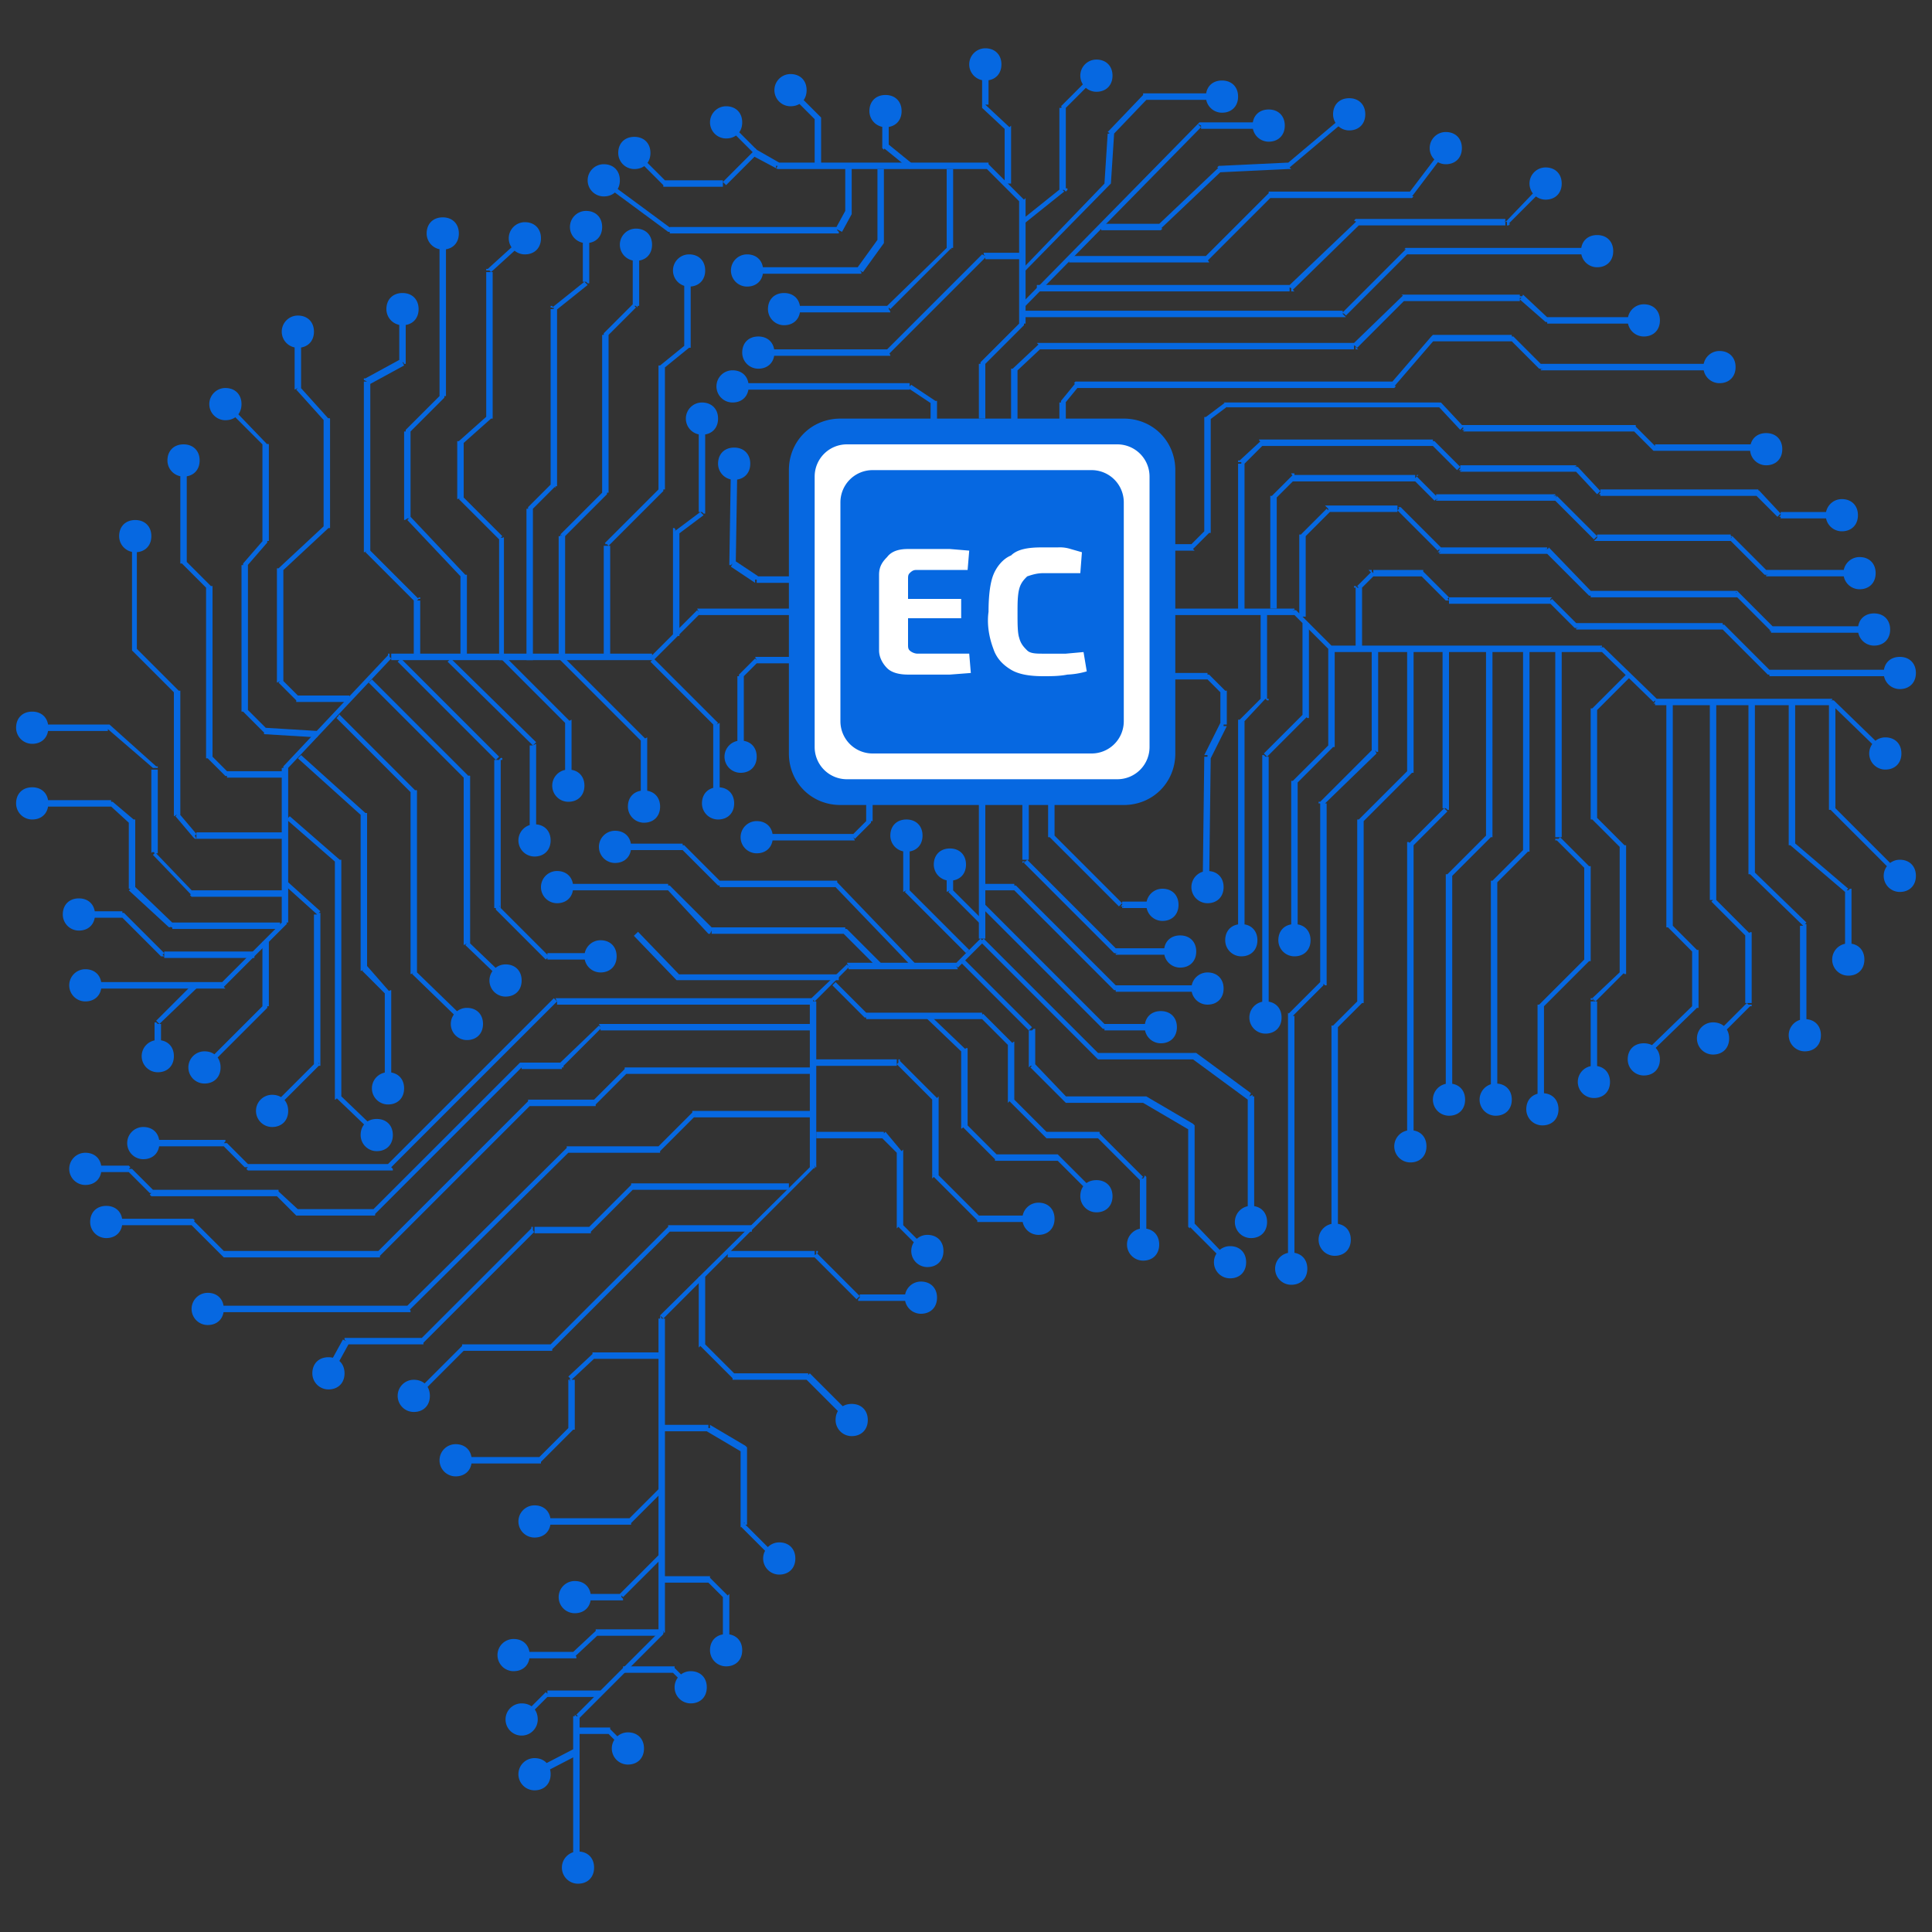 <svg xmlns="http://www.w3.org/2000/svg" viewBox="0 0 120 120" xmlns:v="https://vecta.io/nano"><rect x="0" y="0" width="120" height="120" fill="#333333" stroke="none"/><g fill="#0668e1"><path d="M79.1 30.9l-.1-.1h-.1v.1h.2zm1.3-1.3v-.2h-.1-.1c0 .1.2.2.2.2zm7.6 0l.1-.1H88h0v.1zm1.2 1.3l-.1.1h.1.1c-.1.1-.1-.1-.1-.1zm7.4 0l.1-.1h-.1-.1c.1-.1.1.1.1.1zm2.6 2.5l-.2.2h.1.1v-.2h0zm8.3 0l.1-.1h-.1-.1l.1.1h0zm2.2 2.2l-.1.1h.1.1c-.1.1-.1-.1-.1-.1zm4.8 0a1 1 0 0 0 1 1c.6 0 1-.4 1-1s-.4-1-1-1a1 1 0 0 0-1 1zm-35.4 2.2h.2v-6.9h-.2-.2v6.9h.2zm0-6.9l.1.1 1.3-1.3-.1-.1-.1-.1-1.3 1.3.1.1zm1.2-1.2v.2h7.6v-.2-.2h-7.6v.2zm7.6 0l-.1.1 1.3 1.3.1-.1.1-.1-1.3-1.3-.1.1zm1.3 1.2v.2h7.4v-.2-.2h-7.4v.2zm7.4 0l-.1.1 2.5 2.5.1-.1.1-.1-2.5-2.5c.1 0-.1.1-.1.1zm2.6 2.5v.2h8.3v-.2-.2h-8.3v.2zm8.3 0l-.1.1 2.2 2.2.1-.1.1-.1-2.2-2.2s-.1.2-.1.1zm2.2 2.2v.2h5.8v-.2-.2h-5.8v.2zm-32.6-6.8l-.1-.2h-.1v.1h.2zm1.3-1.3v-.2h-.1-.1c0 .1.2.2.2.2zm10.6 0l.1-.1H89h0c0-.1 0 .1 0 .1zm1.7 1.6l-.1.1h.1.1c-.1.1-.1-.1-.1-.1zm7.2 0l.1-.1h-.1-.1c.1-.1.1.1.1.1zm1.5 1.5l-.1.1h.1.1c-.1 0-.1-.1-.1-.1zm9.7 0l.1-.1h-.1-.1l.1.1h0zm1.5 1.4l-.1.1h.1.1l-.1-.1h0zm2.8 0a1 1 0 0 0 1 1c.6 0 1-.4 1-1s-.4-1-1-1a1 1 0 0 0-1 1zm-36.3 6h.2v-9.2h-.2-.2V38h.2zm0-9.2l.1.1 1.3-1.3-.1-.1-.1-.1-1.3 1.2.1.2zm1.3-1.3v.2H89v-.2-.2H78.4v.2zm10.6 0l-.1.1 1.6 1.6.1-.1.1-.1-1.6-1.6-.1.1zm1.7 1.6v.2h7.2v-.2-.2h-7.2v.2zm7.2 0l-.1.1 1.4 1.5.1-.1.1-.1L98 29l-.1.1zm1.5 1.5v.2h9.8v-.2-.2h-9.8c0 0 0 .2 0 .2zm9.7 0l-.1.1 1.4 1.4.1-.1.1-.1-1.4-1.5c.1 0-.1.2-.1.2zm1.5 1.4v.2h3.8V32v-.2h-3.8v.2h0zM75 26l-.1-.1h-.1v.1h.2zm1.2-.9V25h-.1-.1l.2.1zm13.2 0l.1-.1h-.1-.1l.1.1h0zm1.5 1.5l-.1.1h.1.1c-.1.1-.1-.1-.1-.1zm10.6 0l.1-.1h-.1-.1l.1.1h0zm1.3 1.3l-.1.1h.1.1c-.1 0-.1-.2-.1-.1zm5.9 0a1 1 0 0 0 1 1c.6 0 1-.4 1-1s-.4-1-1-1-1 .4-1 1zM75 33l.1.1h.1V33H75zm-1 1v.2h.1.1L74 34zm1-8l.1.1 1.2-.9-.1-.1-.1-.1-1.2.9.1.1zm1.2-.9v.2h13.2v-.2-.1H76.2v.1zm13.2 0l-.1.1 1.4 1.5.1-.1.1-.1-1.4-1.5-.1.1zm1.5 1.5v.2h10.7v-.2-.2H90.8l.1.2h0zm10.6 0l-.1.1 1.3 1.3.1-.1.1-.1-1.3-1.3-.1.1zm1.3 1.3v.1h6.9v-.2-.2h-6.9v.3zM75 33h.2v-7H75h-.2v7h.2zm-3 1v.2h2V34v-.2h-2v.2zm2 0l.1.1 1-1-.1-.1-.1-.1-1 1 .1.1zm6.9-.7l-.1-.1h-.1v.1h.2zm1.6-1.7v-.2h-.1-.1l.2.2zm4.4 0l.1-.1h-.1-.1c.1 0 .1.1.1.1zm2.5 2.6l-.1.1h.1.1c-.1.1-.1-.1-.1-.1zm6.7 0l.1-.1h-.1-.1c.1-.1.1.1.1.1zm2.7 2.7l-.1.1h.1.1l-.1-.1h0zm9.1 0l.1-.1h-.1-.1c.1-.1.1.1.1.1zm2.1 2.2l-.1.1h.1.1c-.1 0-.1-.1-.1-.1zm5.4 0a1 1 0 0 0 1 1c.6 0 1-.4 1-1s-.4-1-1-1-1 .4-1 1zm-34.5-.8h.2v-5.1h-.2-.2v5.1h.2zm0-5l.1.1 1.6-1.6-.1-.1-.1-.1-1.6 1.6c0-.1.1.1.1.1zm1.6-1.7v.2h4.3v-.2-.2h-4.3v.2zm4.4 0l-.1.1 2.5 2.5.1-.1.1-.1-2.5-2.5-.1.1zm2.5 2.6v.2h6.7v-.2-.2h-6.7v.2zm6.7 0l-.1.1 2.7 2.7.1-.1.1-.1-2.7-2.8-.1.2zm2.7 2.7v.2h9.1v-.2-.2h-9.1v.2zm9.1 0l-.1.1 2.2 2.2V39l.1-.1-2.2-2.2v.2zm2.1 2.2v.2h6.3v-.2-.2H110v.2zm-24.6 7.5l.1.1h.1v-.1h-.2zm-3.2 3.3l-.2-.1h-.1v.1h.3zm0 11.2l.1.1h.1v-.1h-.2zm-2 2l-.2-.2v.1.1h.2 0zm-1 15.7a1 1 0 0 0 1 1c.6 0 1-.4 1-1s-.4-1-1-1a1 1 0 0 0-1 1zm6.2-38.5h-.2v6.3h.2.2v-6.3h-.2zm0 6.3l-.1-.1-3.3 3.3.1.1.1.1 3.3-3.2-.1-.2zm-3.2 3.3H82v11.2h.2.2V49.9h-.2zm0 11.2L82 61l-2 2 .1.1.1.1 2-2v-.1zm-2 2H80v15.7h.2.2V63.1h-.2 0zM75 42l.1-.1H75h0v.1zm1 1h.2v-.1h-.1l-.1.1zm-2 12.1a1 1 0 0 0 1 1c.6 0 1-.4 1-1s-.4-1-1-1a1 1 0 0 0-1 1zM76 45l.2.1h0 0-.2zm-1 2l-.2-.1h0 0 .2zm-3-5v.2h3V42v-.2h-3v.2zm3 0l-.1.1 1 1 .1-.1.1-.1-1-1-.1.1zm1 1h-.2v2h.2.2v-2H76zm0 2l-.2-.1-1 2 .2.1.2.1 1-2-.2-.1zm-1 2h-.2l-.1 8.1h.2.2l.1-8.1H75zm3.6-3.6l.1.1h.1v-.1h-.2zm-1.5 1.4l-.1-.1h-.1v.1h.2zm-1 13.6a1 1 0 0 0 1 1c.6 0 1-.4 1-1s-.4-1-1-1-1 .4-1 1zM78.5 38h-.2v5.4h.2.2V38h-.2zm0 5.4l-.1-.1-1.4 1.4.1.1.1.1 1.4-1.5h-.1zm-1.4 1.4h-.2v13.5h.2.2V44.8h-.2 0z"/><path d="M81.1 44.5l.1.1h.1v-.1h-.2zM78.6 47l-.1-.1h-.1v.1h.2zm-1 16.2a1 1 0 0 0 1 1c.6 0 1-.4 1-1s-.4-1-1-1a1 1 0 0 0-1 1zm3.5-24.5h-.2v5.8h.2.2v-5.8h-.2zm0 5.8l-.1-.2-2.5 2.5.1.1.1.1 2.5-2.5h-.1zM78.6 47h-.2v16.3h.2.2V47h-.2zm4.1-.7l.1.1h.1v-.1h-.2zm-2.3 2.3l-.1-.1h-.1v.1h.2zm-1 9.8a1 1 0 0 0 1 1c.6 0 1-.4 1-1s-.4-1-1-1-1 .4-1 1zm3.3-18.1h-.2v6h.2.2v-6h-.2zm0 6l-.1-.1-2.3 2.3.1.1.1.1 2.3-2.3-.1-.1zm-2.3 2.3h-.2v9.8h.2.2v-9.8h-.2zm9.4 1.6l.1.1h.1v-.1h-.2zm-2.2 2.2l-.1-.1h-.1v.1h.2zm-1 18.8a1 1 0 0 0 1 1c.6 0 1-.4 1-1s-.4-1-1-1a1 1 0 0 0-1 1zm3.2-30.9h-.2v9.9h.2.2v-9.9h-.2zm0 10l-.1-.1-2.2 2.2.1.1.1.1 2.2-2.2-.1-.1zm-2.2 2.1h-.2v18.8h.2.2V52.4h-.2 0zm4.9-.5l.1.1h.1v-.1h-.2zM90 54.4l-.1-.1h-.1v.1h.2zm-1 13.9a1 1 0 0 0 1 1c.6 0 1-.4 1-1s-.4-1-1-1a1 1 0 0 0-1 1zm3.5-28h-.2v11.6h.2.2V40.3h-.2zm0 11.6l-.1-.1-2.5 2.5.1.1.1.1 2.5-2.5-.1-.1h0zM90 54.4h-.2v13.9h.2.2V54.4H90z"/><path d="M87.6 47.9l.1.1h.1v-.1h-.2zM84.5 51l-.1-.1h-.1v.1h.2zm0 11.2l.1.1h.1v-.1h-.2zm-1.6 1.6l-.1-.1h-.1v.1h.2zm-1 13.2a1 1 0 0 0 1 1c.6 0 1-.4 1-1s-.4-1-1-1a1 1 0 0 0-1 1zm5.7-36.7h-.2v7.6h.2.2v-7.6h-.2zm0 7.6l-.1-.1-3.1 3.1.1.1.1.1 3.1-3.1-.1-.1zM84.5 51h-.2v11.2h.2.2V51h-.2zm0 11.2l-.1-.1-1.6 1.6.1.1.1.1 1.6-1.6-.1-.1zm-1.6 1.6h-.2V77h.2.2V63.8h-.2 0zm13.9-11.7h-.2v.1h.1l.1-.1zm1.8 1.8h.2v-.1h-.1l-.1.1zm0 5.7l.1.1h.1v-.1h-.2zm-2.9 2.9l-.1-.1h-.1v.1h.2zm-.9 6.4a1 1 0 0 0 1 1c.6 0 1-.4 1-1s-.4-1-1-1-1 .4-1 1zm2-28.6h-.2V52h.2.2V40.3h-.2 0zm0 11.8l-.1.1 1.8 1.8.1-.1.1-.1-1.8-1.8-.1.1zm1.8 1.8h-.2v5.8h.2.2v-5.8h-.2zm0 5.7l-.1-.1-2.9 2.9.1.1.1.1 2.9-2.9-.1-.1zm-2.9 2.9h-.2v6.3h.2.2v-6.3h-.2zm-.9-9.7l.1.1h.1v-.1h-.2zm-2 2l-.1-.1h-.1v.1h.2zm-.9 13.5a1 1 0 0 0 1 1c.6 0 1-.4 1-1s-.4-1-1-1a1 1 0 0 0-1 1zm2.9-28h-.2v12.5h.2.2V40.3h-.2 0zm0 12.5l-.1-.1-2 2 .1.1.1.1 2-2-.1-.1zm-2 2h-.2v13.5h.2.2V54.8h-.2 0zm10.9 2.7h-.2v.1h.1l.1-.1zm1.6 1.6h.2V59h-.1l-.1.1zm0 3.4l.1.1h.1v-.1h-.2zm-4.2 3.3a1 1 0 0 0 1 1c.6 0 1-.4 1-1s-.4-1-1-1-1 .4-1 1zm2.6-22.2h-.2v13.9h.2.2V43.6h-.2 0zm0 13.9l-.1.1 1.6 1.6.1-.1.1-.1-1.6-1.6-.1.1zm1.6 1.6h-.2v3.4h.2.2v-3.4h-.2 0zm0 3.4l-.1-.1-3.3 3.2.1.1.1.1 3.3-3.2-.1-.1h0zM99 44.1l-.1-.1h-.1v.1h.2zm0 6.7h-.2v.1h.1l.1-.1zm1.8 1.8h.2v-.1h-.1l-.1.1zm0 7.8l.1.1h.1v-.1h-.2zM99 62.2l-.1-.2h-.1v.1h.2zm-1 5a1 1 0 0 0 1 1c.6 0 1-.4 1-1s-.4-1-1-1a1 1 0 0 0-1 1zm3.2-25.3l-.1-.1-2.2 2.2.1.1.1.1 2.2-2.2c0 .1-.1-.1-.1-.1zM99 44.1h-.2v6.7h.2.2v-6.7H99zm0 6.7l-.1.1 1.8 1.8.1-.1.1-.1-1.8-1.8-.1.1zm1.8 1.8h-.2v7.8h.2.2v-7.8h-.2zm0 7.8l-.1-.1-1.8 1.7.1.1.1.1 1.8-1.8h-.1zM99 62.2h-.2v5.1h.2.2v-5.1c0 0-.2 0-.2 0zm12.3-9.8h-.2v.1h.1l.1-.1h0zm3.5 2.9h.2v-.1h-.1l-.1.1h0zm-1 4.3a1 1 0 0 0 1 1c.6 0 1-.4 1-1s-.4-1-1-1a1 1 0 0 0-1 1zm-2.5-16h-.2v8.8h.2.2v-8.8h-.2zm0 8.8l-.1.1 3.4 2.9.1-.1.1-.1-3.4-2.9-.1.1zm3.5 2.9h-.2v4.3h.2.2v-4.3h-.2zm-6-1.1h-.2v.1h.1l.1-.1zm3.2 3.3h.2v-.1h-.1l-.1.1zm-.9 6.8a1 1 0 0 0 1 1c.6 0 1-.4 1-1s-.4-1-1-1a1 1 0 0 0-1 1zm-2.3-20.7h-.2v10.7h.2.2V43.6h-.2zm0 10.6l-.1.1 3.3 3.2.1-.1.1-.1-3.3-3.2-.1.1zm3.2 3.3h-.2v6.9h.2.2v-6.9h-.2z"/><path d="M106.4 55.8h-.2v.1h.1l.1-.1zm2.2 2.2h.2v-.1h-.1l-.1.1zm0 4.4l.1.1h.1v-.1h-.2zm-3.2 2.1a1 1 0 0 0 1 1c.6 0 1-.4 1-1s-.4-1-1-1a1 1 0 0 0-1 1zm1-20.9h-.2v12.3h.2.2V43.6h-.2 0zm0 12.3l-.1.1 2.2 2.2.1-.1.1-.1-2.2-2.2-.1.1zm2.2 2.1h-.2v4.3h.2.2V58h-.2zm0 4.4l-.1-.1-2.2 2.2.1.1.1.1 2.2-2.2c0 0-.1-.1-.1-.1zm5.2-12.2h-.2v.1h.1l.1-.1zm3.2 4.2a1 1 0 0 0 1 1c.6 0 1-.4 1-1s-.4-1-1-1a1 1 0 0 0-1 1zm-3.2-10.8h-.2v6.7h.2.2v-6.7h-.2zm0 6.6l-.1.1 4.2 4.2.1-.1.1-.1-4.2-4.2c.1 0-.1.1-.1.1zM68.6 63.8l-.1.1h.1.1l-.1-.1h0zm2.5 0a1 1 0 0 0 1 1c.6 0 1-.4 1-1s-.4-1-1-1-1 .4-1 1zM61 56.2l-.1.1 7.6 7.6.1-.1.1-.1-7.6-7.6c0 0-.1.1-.1.1zm7.6 7.6v.2H72v-.2-.2h-3.4v.2zm-.4 1.8l-.1.1.1.1h.1c-.1 0-.1-.2-.1-.2zm6 0l.1-.2h-.1-.1v.2h.1zm3.4 2.5h.2V68h0l-.2.1h0zm-.9 7.8a1 1 0 0 0 1 1c.6 0 1-.4 1-1s-.4-1-1-1a1 1 0 0 0-1 1zM61 58.4l-.1.1 7.2 7.2.1-.1.1-.1-7.2-7.2-.1.1h0zm7.2 7.2v.2h6v-.2-.2h-6v.2zm6 0l-.1.2 3.4 2.5.1-.2.1-.2-3.4-2.5-.1.2zm3.5 2.5h-.2v7.8h.2.2v-7.8h-.2zM64.1 64h.2v-.1h-.1l-.1.1zm0 2.1h-.2v.1.1c0 0 .2-.2.2-.2zm2.1 2.2l-.1.1.1.1h.1l-.1-.2h0zm4.9 0l.1-.2h0-.1v.2zM74 70h.2v-.1l-.1-.1-.1.2h0zm0 6.1h-.2v.1l.1.1c0-.1.1-.2.1-.2zm1.4 2.3a1 1 0 0 0 1 1c.6 0 1-.4 1-1s-.4-1-1-1a1 1 0 0 0-1 1zM59.7 59.6l-.1.1 4.3 4.3.1-.1.1-.1-4.3-4.3c.1 0-.1.1-.1.1zm4.4 4.4h-.2v2.2h.2.2V64h-.2zm0 2.2l-.1.1 2.2 2.2.1-.1.1-.1-2.2-2.3-.1.2zm2.1 2.1v.2h4.9v-.2-.2h-4.9v.2zm4.9 0l-.1.2 2.9 1.7.1-.2.1-.2-2.9-1.7-.1.2zM74 70h-.2v6.1h.2.2V70H74zm0 6.1l-.1.1 2.3 2.3.1-.1.1-.1-2.2-2.3-.2.1zM56.3 55.3h-.2v.1h0l.2-.1zm-1-3.4a1 1 0 0 0 1 1c.6 0 1-.4 1-1s-.4-1-1-1-1 .4-1 1zm4.8 7.2l.1-.1-3.8-3.8-.1.1-.1.1 3.8 3.8.1-.1zm-3.8-3.8h.2v-3.4h-.2-.2v3.4h.2z"/></g><path d="M52.1,60.7h-10L39.5,58" fill="none" stroke="#0668e1" stroke-width=".36"/><g fill="#0668e1"><path d="M52.5 57.8l.1-.1h0-.1v.1zm-8.3 0l-.2.2h0 .1l.1-.2h0zm-2.7-2.7l.1-.1h0-.1v.1zm-7.9 0a1 1 0 0 0 1 1c.6 0 1-.4 1-1s-.4-1-1-1a1 1 0 0 0-1 1zM54.7 60l.1-.1-2.2-2.2-.1.1-.1.2 2.2 2.2c-.1-.1.1-.2.1-.2zm-2.2-2.2v-.2h-8.3v.2.2h8.3v-.2zm-8.3 0l.1-.1-2.7-2.7-.1.1-.1.1L44 58l.2-.2zm-2.7-2.7v-.2h-6.9v.2.2h6.9v-.2zm10.4-.2l.1-.1v-.1h-.1v.2h0zm-7.2 0l-.1.1h0 .1v-.1h0zm-2.3-2.3l.1-.1h0-.1v.1h0zm-5.2 0a1 1 0 0 0 1 1c.6 0 1-.4 1-1s-.4-1-1-1a1 1 0 0 0-1 1zM56.8 60l.1-.1-4.9-5.1-.1.1-.1.1 4.9 5.1.1-.1zm-4.9-5.1v-.2h-7.2v.2.2h7.2v-.2zm-7.2 0l.1-.1-2.3-2.3-.1.1-.1.1 2.3 2.3.1-.1zm-2.3-2.3v-.2h-4.2v.2.2h4.2v-.2h0zM59 55.3h-.2v.1h0l.2-.1zm-1-1.6a1 1 0 0 0 1 1c.6 0 1-.4 1-1s-.4-1-1-1-1 .4-1 1zm3 3.6l.1-.1-2-2-.1.1-.1.1 2 2 .1-.1zm-2-2h.2v-1.6H59h-.2v1.6h.2zm-21.7 8.5v-.2h-.1 0l.1.2zm-2.4 2.3v.2h.1v-.1l-.1-.1zm-2.5 0V66h-.1v.1h.1zm-9.2 9.2v.2h.1v-.1l-.1-.1h0zm-4.7 0l-.1.1v.1h.1v-.2h0zm-1.3-1.2l.1-.1v-.1h-.1v.2h0zm-7.8 0l-.1.1.1.1h.1l-.1-.2h0zM8 72.6l.1-.1-.1-.1h0v.2h0zm-3.7 0a1 1 0 0 0 1 1c.6 0 1-.4 1-1s-.4-1-1-1a1 1 0 0 0-1 1zm46.2-8.8v-.2H37.3v.2.2h13.2v-.2zm-13.2 0l-.1-.1-2.4 2.3.1.1.1.1 2.3-2.3c.1 0 0-.1 0-.1zm-2.4 2.3V66h-2.5v.2.2h2.5v-.3h0zm-2.5 0l-.1-.1-9.2 9.2.1.1.1.1 9.2-9.2c0 .1-.1-.1-.1-.1zm-9.2 9.2v-.2h-4.7v.2.2h4.7v-.2zm-4.7 0l.1-.1-1.3-1.2-.1.1-.1.1 1.3 1.3.1-.2zm-1.3-1.2v-.2H9.4v.2.2h7.8v-.2zm-7.8 0l.2-.1-1.4-1.4H8l-.1.1 1.4 1.4h.1zM8 72.6v-.2H5.3v.2.2H8v-.2zm26.6-10.4V62h-.1 0l.1.2zM24.3 72.5v.2h.1v-.1l-.1-.1h0zm-8.9 0l-.1.1.1.1h.1l-.1-.2h0zM13.9 71l.1-.1v-.1h-.1v.2h0zm-6 0a1 1 0 0 0 1 1c.6 0 1-.4 1-1s-.4-1-1-1a1 1 0 0 0-1 1zm42.6-8.8V62H34.6v.2.2h15.9v-.2h0zm-15.9 0l-.2-.2-10.3 10.3.1.1.1.1 10.3-10.3h0 0zM24.3 72.5v-.2h-8.9v.2.2h8.9v-.2zm-8.9 0l.1-.1-1.4-1.4h-.2l-.1.1 1.4 1.4h.2zM13.9 71v-.2h-5v.2.2H14l-.1-.2h0zm29.2-1.8V69H43v.1l.1.1zm-2.2 2.2v.2h.1v-.1l-.1-.1h0zm-5.6 0v-.2h-.1v.1l.1.1zm-9.9 9.9v.2h.1v-.1l-.1-.1h0zm-13.5 0a1 1 0 0 0 1 1c.6 0 1-.4 1-1s-.4-1-1-1a1 1 0 0 0-1 1zm38.6-12.1V69h-7.4v.2.2h7.4v-.2zm-7.4 0l-.1-.1-2.2 2.2.1.1.1.1 2.2-2.2c0 .1-.1-.1-.1-.1zm-2.2 2.2v-.2h-5.6v.2.2h5.6v-.2h0zm-5.6 0l-.1-.1-10 9.9.1.1.1.1 10-9.9-.1-.1zm-9.9 9.9v-.2H12.9v.2.2h12.5v-.2h0zm13.5-14.8v-.2h-.1v.1l.1.1zm-2 2v.2h.1v-.1l-.1-.1h0zm-4 0v-.2h-.1v.1l.1.1h0zm-9.4 9.4v.2h.1V78l-.1-.1zm-9.6 0l-.1.1.1.1h.1l-.1-.2h0zm-1.9-2l.1-.1-.1-.1h0v.2h0zm-6.4 0a1 1 0 0 0 1 1c.6 0 1-.4 1-1s-.4-1-1-1-1 .4-1 1zm44.9-9.4v-.2H38.9v.2.2h11.6v-.2zm-11.6 0l-.1-.1-2 2 .1.1.1.1 2-2-.1-.1zm-2 2v-.2h-4v.2.2h4v-.2zm-4 0l-.1-.1-9.4 9.4.1.1.1.1 9.4-9.4c.1 0-.1-.1-.1-.1zm-9.4 9.4v-.2h-9.6v.2.2h9.6v-.2zm-9.6 0l.1-.1-2-2v.1l-.2.1 2 2 .1-.1zm-1.9-2v-.2H6.5v.2.2h5.4l.1-.2h0zm29.6.4v-.2h-.1v.1l.1.1zm-7.4 7.4v.2h.1v-.1l-.1-.1h0zm-5.4 0v-.2h-.1v.1l.1.1h0zm-4.1 3a1 1 0 0 0 1 1c.6 0 1-.4 1-1s-.4-1-1-1a1 1 0 0 0-1 1zm22-10.4v-.2h-5.1v.2.2h5.1v-.2zm-5.1 0l-.1-.1-7.4 7.4.1.1.1.1 7.4-7.4-.1-.1zm-7.4 7.4v-.2h-5.4v.2.2h5.4v-.2zm-5.4 0l-.1-.1-3.1 3.1.1.1.1.1 3.1-3.1-.1-.1zm10.5-10v-.2h-.1v.1l.1.1zm-2.7 2.7v.2h.1v-.1l-.1-.1zm-3.5 0v-.2H33v.1l.1.1zm-6.9 6.9v.2h.1v-.1l-.1-.1h0zm-4.7 0v-.2h-.1v.1l.1.1h0zm-2.1 2a1 1 0 0 0 1 1c.6 0 1-.4 1-1s-.4-1-1-1-1 .4-1 1zM49 73.7v-.2h-9.8v.2.2H49v-.2zm-9.7 0l-.1-.1-2.7 2.7.1.1.1.1 2.7-2.7-.1-.1zm-2.7 2.7v-.2h-3.4v.2.2h3.4v-.2zm-3.5 0l-.1-.1-6.9 6.9.1.1.1.1 6.9-6.9c0 .1-.1-.1-.1-.1zm-6.9 6.9v-.2h-4.7v.2.2h4.7v-.2zm-4.7 0l-.2-.1-1.1 2 .2.1.2.1 1.1-2-.2-.1zm38.4-18.1h.2v-.1H60l-.1.1zm0 4.7h-.2v.1.1c.1 0 .2-.2.2-.2zm2 2l-.1.1v.1h.1v-.2h0zm3.8 0l.1-.1-.1-.1h-.1c.1 0 .1.2.1.2zm1.4 2.4a1 1 0 0 0 1 1c.6 0 1-.4 1-1s-.4-1-1-1-1 .4-1 1zm-9.5-11.2l-.1.1 2.3 2.2.1-.1.1-.1-2.3-2.2c0-.1-.1.1-.1.1zm2.3 2.1h-.2v4.7h.2.2v-4.7h-.2zm0 4.7l-.1.1 2 2 .1-.1.1-.1-2-2-.1.1zm2 2v.2h3.8v-.2-.2h-3.8v.2zm3.8 0l-.1.1 2.3 2.3.1-.1.1-.1-2.3-2.3-.1.1z"/><path d="M53.8 63.1l-.1.1h0 .1v-.1h0zm7.2 0l.1-.1h0-.1v.1zm1.8 1.8h.2v-.1-.1c-.1 0-.2.2-.2.2zm0 3.4h-.2v.1.1l.2-.2zm2.2 2.2l-.1.1.1.1h0c0 0 0-.2 0-.2zm3.2 0l.1-.1-.1-.1h-.1l.1.2h0zm2.8 2.7h.2v-.1l-.1-.1c0 .1-.1.2-.1.2zm-1 4.1a1 1 0 0 0 1 1c.6 0 1-.4 1-1s-.4-1-1-1a1 1 0 0 0-1 1zM51.8 61.1l-.1.1 2 2 .1-.1.1-.1-2-2-.1.1zm2 2v.2H61v-.2-.2h-7.2v.2zm7.2 0l-.1.1 1.8 1.8.1-.1.1-.1-1.8-1.8c0-.1-.1.1-.1.1zm1.8 1.8h-.2v3.4h.2.2v-3.4h-.2zm0 3.4l-.1.1 2.2 2.2.1-.1.1-.1-2.2-2.2c0 0-.1.1-.1.1zm2.2 2.2v.2h3.3v-.2-.2H65v.2zm3.2 0l-.1.1 2.7 2.7.1-.1.1-.1-2.7-2.7-.1.1zm2.8 2.7h-.2v4.2h.2.2v-4.2H71zm-20.3 4.7l.1-.1v-.1h-.1v.2zm2.7 2.7l-.1.1v.1h.1v-.2zm2.8 0a1 1 0 0 0 1 1c.6 0 1-.4 1-1s-.4-1-1-1a1 1 0 0 0-1 1zm-11-2.7v.2h5.4v-.2-.2h-5.4v.2zm5.5 0l-.2.1 2.7 2.7.1-.1.1-.1-2.7-2.7v.1zm2.7 2.7v.2h3.8v-.2-.2h-3.8v.2zm1.4-10.1l.1-.1v-.1h-.1v.2h0zm1.1 1.1h.2v-.1-.1l-.2.2zm0 4.5h-.2v.1.1l.2-.2zm.7 1.6a1 1 0 0 0 1 1c.6 0 1-.4 1-1s-.4-1-1-1a1 1 0 0 0-1 1zm-5.9-7.2v.2h4.2v-.2-.2h-4.2v.2zm4.1 0l-.1.1 1.1 1.1.1-.1.1-.1-1-1.2-.2.2zm1.1 1.1h-.2v4.5h.2.2v-4.5h-.2zm0 4.5l-.1.1 1.6 1.6.1-.1.1-.1L56 76l-.1.1zM55.8 66l.1-.1v-.1h-.1v.2zm2.3 2.3h.2v-.1-.1l-.2.2zm0 4.7h-.2v.1.1l.2-.2zm2.7 2.7l-.1.1v.1h.1v-.2h0zm2.7 0a1 1 0 0 0 1 1c.6 0 1-.4 1-1s-.4-1-1-1a1 1 0 0 0-1 1zm-13-9.7v.2h5.2V66v-.2h-5.2v.2zm5.3 0l-.1.1 2.3 2.3.1-.1.1-.1-2.3-2.3-.1.1zm2.3 2.3h-.2V73h.2.2v-4.7h-.2 0zm0 4.7l-.1.1 2.7 2.7.1-.1.1-.1-2.7-2.7-.1.1zm2.7 2.7v.2h3.6v-.2-.2h-3.6c0 0 0 .2 0 .2zm-23.9 8.5V84h-.1v.1l.1.1h0zm-1.4 1.5l-.1-.1v.1.1c-.1-.1.1-.1.1-.1zm0 3l.1.1v-.1-.1c0 .1-.1.1-.1.1zm-2 2v.2h.1v-.1l-.1-.1h0zm-6.2 0a1 1 0 0 0 1 1c.6 0 1-.4 1-1s-.4-1-1-1a1 1 0 0 0-1 1zm13.8-6.5V84h-4.2v.2.2h4.2v-.2zm-4.2 0l-.1-.1-1.5 1.4.1.1.1.1 1.5-1.4-.1-.1zm-1.4 1.5h-.2v3.1h.2.2v-3.1h-.2zm0 3l-.1-.1-2 2 .1.1.1.1 2-2-.1-.1zm-2 2v-.2h-5.2v.2.2h5.2v-.2zm10.5-2l.1-.2h0 0v.2zm2.2 1.3h.2v-.1l-.1-.1-.1.2h0zm0 4.7H46v.1.1c0-.1.2-.2.2-.2zm1.2 2.1a1 1 0 0 0 1 1c.6 0 1-.4 1-1s-.4-1-1-1a1 1 0 0 0-1 1zm-6.3-8.1v.2H44v-.2-.2h-2.9v.2zm2.9 0l-.1.2 2.2 1.3.1-.2.1-.2-2.2-1.3-.1.2zm2.2 1.3H46v4.7h.2.2V90h-.2zm0 4.7l-.2.1 2.2 2.2.1-.1.1-.1-2.2-2.2c.1-.1 0 .1 0 .1zm-2.6-11.2h-.2v.1.1l.2-.2zm2 2l-.1.1v.1h.1v-.2zm4.5 0l.1-.1v-.1h-.1v.2zm1.8 2.7a1 1 0 0 0 1 1c.6 0 1-.4 1-1s-.4-1-1-1-1 .4-1 1zm-8.3-8.9h-.2v4.2h.2.2v-4.2h-.2zm0 4.2l-.1.1 2 2 .1-.1.1-.1-2-2-.1.1zm2 2v.2h4.5v-.2-.2h-4.5v.2zm4.5 0l-.1.1 2.7 2.7.1-.1.2-.2-2.7-2.7-.2.2zm-11 9v.2h.1v-.1l-.1-.1h0zm-6.9 0a1 1 0 0 0 1 1c.6 0 1-.4 1-1s-.4-1-1-1a1 1 0 0 0-1 1zm8.9-2l-.1-.1-2 2 .1.1.1.1 2-2-.1-.1zm-2 2v-.2h-6v.2.2h6v-.2zm-2 6.9v-.2H37v.1l.1.1h0zm-1.4 1.4v.2h.1v-.1l-.1-.1zm-4.8 0a1 1 0 0 0 1 1c.6 0 1-.4 1-1s-.4-1-1-1a1 1 0 0 0-1 1zm10.2-1.4v-.2h-4v.2.2h4v-.2zm-4 0l-.1-.1-1.5 1.4.1.1.1.1 1.5-1.4-.1-.1zm-1.4 1.4v-.2h-3.8v.2.2h3.8v-.2z"/><path d="M61 58.4l.1.1h0v-.1H61zM59.4 60v.2h.1 0l-.1-.2h0zm-6.7 0v-.2h-.1 0l.1.2zm-2.2 2.2l-.1-.2h0v.1h.1zm0 10.3l.1.1v-.1-.1c.1.1-.1.1-.1.1zm-9.4 9.4l-.1-.2v.1.1c-.1 0 .1 0 .1 0zm0 19.5l.1.1v-.1-.1c.1.1-.1.1-.1.1zm-5.3 5.2l-.1-.1v.1.1c0-.1.1-.1.1-.1zm-.9 9.4a1 1 0 0 0 1 1c.6 0 1-.4 1-1s-.4-1-1-1a1 1 0 0 0-1 1zM61 49.3h-.2v9h.2.2v-9H61zm0 9.1l-.1-.1-1.6 1.6.1.1.1.1 1.6-1.6-.1-.1zM59.4 60v-.2h-6.7v.2.2h6.7V60zm-6.7 0l-.1-.1-2.2 2.1.1.1.1.1 2.2-2.2c0 .1-.1 0-.1 0zm-2.2 2.2h-.2v10.3h.2.2V62.2h-.2zm0 10.3l-.1-.1-9.4 9.3.1.1.1.1 9.4-9.4h-.1zm-9.4 9.4h-.2v19.5h.2.2V81.9h-.2zm0 19.5l-.1-.1-5.2 5.2.1.1.1.1 5.2-5.2-.1-.1zm-5.3 5.2h-.2v9.4h.2.2v-9.4h-.2zm30.3-94.8l.1.1.1-.1v-.1h-.2zm0-5.1l-.1-.1-.1.1v.1h.2zm1-2a1 1 0 0 0 1 1c.6 0 1-.4 1-1s-.4-1-1-1a1 1 0 0 0-1 1zm-3.6 9.1l.1.1 2.5-2-.1-.1-.1-.1-2.5 2c0-.1.1.1.1.1zm2.5-2h.2V6.7H66h-.2v5.1h.2 0zm0-5.1l.1.1 2-2-.1-.1-.1-.1-2 2c0 0 .1.1.1.1zm14.2 11.2v.2h.1.1l-.2-.2zm4.1-4.1v-.2h-.1l-.1.1.2.1h0zm9.3 0v.2h.1l.1-.1c-.1 0-.2-.1-.2-.1zm1.4-2.4a1 1 0 0 0 1 1c.6 0 1-.4 1-1s-.4-1-1-1a1 1 0 0 0-1 1zm-30.6 6.5v.2h15.7v-.2-.2H64.4v.2h0zm15.8 0l.1.1 4.2-4.1-.1-.1-.1-.1-4.3 4.1.2.1zm4.1-4.1v.2h9.2v-.2-.2h-9.2v.2zm9.3 0l.1.1 2.3-2.3-.1-.1-.1-.1-2.3 2.4c-.1-.2.1 0 .1 0zm-18.7 2.3v.2h.1.1c0-.1-.2-.2-.2-.2zm4-4v-.2h-.1v.1l.1.1h0zm8.7 0v.2h.1l.1-.1c-.1 0-.2-.1-.2-.1zm1.2-2.9a1 1 0 0 0 1 1c.6 0 1-.4 1-1s-.4-1-1-1a1 1 0 0 0-1 1zm-22.4 6.9v.2h8.5v-.2-.2h-8.5v.2zm8.5 0l.1.1 4-4-.1-.1-.1-.1-4 4 .1.1zm4-4v.2h8.7v-.2-.2h-8.7v.2zm8.7 0l.1.1 2.2-2.9-.1-.1-.1-.1-2.2 2.9.1.1zm-4.2 7.4v.2h.1.1l-.2-.2zm4-3.9v-.2h-.1l-.1.1c.1-.1.2.1.2.1zm10.8 0a1 1 0 0 0 1 1c.6 0 1-.4 1-1s-.4-1-1-1-1 .4-1 1zm-34.7 3.9v.2h19.9v-.2-.2H63.5v.2h0zm20 0l.1.1 4-4-.1-.1-.1-.1-4 4c-.1 0 .1.1.1.1zm3.9-3.9v.2h11.8v-.2-.2H87.4v.2h0z"/><path d="M74.6 7.8v-.2h-.1l-.1.1c0 0 .2.1.2.1zm3.2 0a1 1 0 0 0 1 1c.6 0 1-.4 1-1s-.4-1-1-1-1 .4-1 1zM63.5 19l.1.1 11-11.2-.1-.1-.1-.1-11 11.2.1.1h0zM74.6 7.8V8h4.2v-.2-.2h-4.2v.2z"/><path d="M72 14.1v.2h.1l.1-.1-.2-.1zm3.8-3.6v-.2h-.1l-.1.1.2.1h0zm4.2-.2v.2h.1.1l-.2-.2zm2.8-3.2a1 1 0 0 0 1 1c.6 0 1-.4 1-1s-.4-1-1-1-1 .4-1 1zm-14.4 7v.2H72v-.2-.2h-3.6v.2zm3.6 0l.1.1 3.8-3.6-.1-.1-.1-.1-3.8 3.6.1.1zm3.8-3.6v.2l4.2-.2v-.2-.2l-4.2.2v.2zm4.2-.2l.1.1 3.8-3.2-.1-.1-.1-.1-3.8 3.2.1.1zM66 25l-.1-.1h0v.1h.1zm20.5-1.1v.2h.1l.1-.1-.2-.1h0zM89 21v-.2h0l-.1.1.1.1h0zm4.9 0l.1-.1h-.1-.1l.1.1h0zm1.8 1.8l-.1.1h.1.1c-.1.1-.1-.1-.1-.1zm10.1 0a1 1 0 0 0 1 1c.6 0 1-.4 1-1s-.4-1-1-1a1 1 0 0 0-1 1zm-38.9 1.1v-.2h-.1l-.1.1.2.1zM66 27h.2v-2H66h-.2v2h.2zm20.5-3.1l.1.1 2.5-2.9-.1-.1-.1-.1-2.5 2.9.1.1zM89 21v.2h4.9V21v-.2H89v.2zm4.9 0l-.1.1 1.8 1.8.1-.1.1-.1-1.8-1.8-.1.1zm1.8 1.8v.2h11v-.2-.2h-11v.2zM66 25l.1.1.9-1.1-.1-.1-.1-.1-.9 1.1.1.1zm.9-1.1v.2h19.6v-.2-.2H66.9v.2zm-2.3-2.4v-.2h-.1-.1l.2.2zm19.6 0v.2h.1.1c-.1 0-.2-.2-.2-.2zm3-3v-.2h-.1-.1c.1 0 .2.1.2.2zm7.3 0l.1-.1h-.1-.1v.1h.1zm1.6 1.4l-.1.1h.1.1v-.1h-.1zm5 0a1 1 0 0 0 1 1c.6 0 1-.4 1-1s-.4-1-1-1a1 1 0 0 0-1 1zM63 23l-.1-.1h-.1v.1h.2zm1.6-1.5v.2h19.5v-.2-.2H64.6v.2zm19.6 0l.1.1 3.1-3.1-.1-.1-.1-.1-3.2 3.1.2.1zm3-3v.2h7.2v-.2-.2h-7.2v.2zm7.3 0l-.1.1L96 20l.1-.1.1-.1-1.6-1.5-.1.2zm1.6 1.4v.2h6v-.2-.2h-6v.2h0zM63 27h.2v-4H63h-.2v4h.2zm0-4l.1.1 1.6-1.5-.1-.1-.1-.1-1.6 1.5c0 0 .1.1.1.1zm-5 2h.2v-.1h-.1l-.1.1h0zm-1.5-1l.1-.1h0 0l-.1.1h0zm-12 0a1 1 0 0 0 1 1c.6 0 1-.4 1-1s-.4-1-1-1a1 1 0 0 0-1 1zM58 27h.2v-2H58h-.2v2h.2zm0-2l.1-.1-1.5-1-.1.1-.1.1 1.5 1 .1-.1zm-1.5-1v-.2h-11v.2.2h11V24zm2.5-8.6l.1.1v-.1-.1H59zm-3.8 3.8v.2h.1 0c0-.1-.1-.2-.1-.2zm-7.5 0a1 1 0 0 0 1 1c.6 0 1-.4 1-1s-.4-1-1-1-1 .4-1 1zM59 10.5h-.2v4.9h.2.2v-4.9H59zm0 4.9l-.1-.1-3.8 3.7.1.1.1.1 3.8-3.8c0 .1-.1 0-.1 0zm-3.8 3.8V19h-6.5v.2.2h6.5v-.2zm6-3.3v-.2h-.1v.1l.1.1h0zm-6 6v.2h.1 0c0-.1-.1-.2-.1-.2zm-9.1 0a1 1 0 0 0 1 1c.6 0 1-.4 1-1s-.4-1-1-1-1 .4-1 1zm17.4-6v-.2h-2.3v.2.2h2.3v-.2zm-2.3 0l-.2-.1-6 6 .1.1.1.1 6-6c.1 0 0-.1 0-.1zm-6 6v-.2h-8.1v.2.2h8.1v-.2zM55 9.1h-.2v.1l.1.1.1-.2zm-1-2.2a1 1 0 0 0 1 1c.6 0 1-.4 1-1s-.4-1-1-1-1 .4-1 1zm2.6 3.4l.1-.1-1.6-1.3-.1.2-.1.1 1.6 1.3.1-.2zM55 9.1h.2V6.9H55h-.2v2.2c0 0 .2 0 .2 0zm-.3 5.9l.2.1V15h0-.2 0zm-1.3 1.8v.2h.1v-.1l-.1-.1h0zm-8 0a1 1 0 0 0 1 1c.6 0 1-.4 1-1s-.4-1-1-1a1 1 0 0 0-1 1zm9.3-6.3h-.2V15h.2.2v-4.5h-.2 0zm0 4.5l-.2-.1-1.3 1.8.2.1.2.1 1.3-1.8-.2-.1zm-1.3 1.8v-.2h-7.1v.2.2h7.1v-.2zm-.7-3.6l.2.1h0v-.1h-.2zm-.7 1.1v.2h.1v-.1l-.1-.1h0zm-10.4 0l-.1.1h0 .1v-.1h0zm-5.1-3.1a1 1 0 0 0 1 1c.6 0 1-.4 1-1s-.4-1-1-1a1 1 0 0 0-1 1zm16.2-.9h-.2v2.9h.2.2v-2.9h-.2zm0 2.9l-.2-.1-.6 1.1.2.1.2.1.6-1.1-.2-.1zm-.7 1.1v-.2H41.6v.2.2H52v-.2h0zm-10.4 0l.1-.1-4.2-3.1-.1.1-.1.1 4.2 3.1.1-.1zm2.5-6.7a1 1 0 0 0 1 1c.6 0 1-.4 1-1s-.4-1-1-1a1 1 0 0 0-1 1zm2.8 1.8l.1-.1-1.8-1.8-.1.1-.1.1 1.8 1.8.1-.1zm4-2h.1 0v-.1l-.1.1zm-2.8-1.8a1 1 0 0 0 1 1c.6 0 1-.4 1-1s-.4-1-1-1a1 1 0 0 0-1 1zm2.8 4.7h.1V7.4h-.2-.2v2.9h.3zm0-2.9l.1-.1-1.8-1.8-.2.1-.1.1 1.8 1.8.2-.1z"/><path d="M61 22.6l-.1-.1h0v.1h.1zm2.5-2.5l.1.1h0v-.1h-.1zm0-7.6h.2v-.1-.1l-.2.2zm-2.2-2.2l.1-.1v-.1h-.1v.2zm-13 0l-.1.2h0 0v-.2zm-1.4-.8l.1-.2-.1-.1-.1.1c-.1.1.1.2.1.2zM45 11.4v.2h0v-.1-.1h0zm-3.7 0l-.1.1v.1h.1v-.2h0zm-2.9-1.9a1 1 0 0 0 1 1c.6 0 1-.4 1-1s-.4-1-1-1-1 .4-1 1zM61 26h.2v-3.4H61h-.2V26h.2zm0-3.4l.1.1 2.5-2.5-.1-.1-.1-.1-2.5 2.5.1.1zm2.5-2.5h.2v-7.6h-.2-.2v7.6h.2zm0-7.6l.1-.1-2.2-2.2-.1.1-.1.1 2.2 2.2c0 0 .1-.1.1-.1zm-2.2-2.2v-.2h-13v.2.2h13v-.2h0zm-13 0l.1-.2-1.4-.8-.1.2-.1.2 1.5.8v-.2zm-1.4-.8l-.1-.1-1.9 1.9.1.1.1.1L47 9.6l-.1-.1zm-2 1.9v-.2h-3.7v.2.2h3.7v-.2zm-3.6 0l.1-.1-1.9-1.9-.1.1-.1.1 1.9 1.9.1-.1zM25.7 49.2h.2v-.1h0c-.1-.1-.2.1-.2.1zm0 11.2h-.2v.1h0c.1 0 .2-.1.2-.1zm2.3 3.2a1 1 0 0 0 1 1c.6 0 1-.4 1-1s-.4-1-1-1a1 1 0 0 0-1 1zm-7-19.1l-.1.1 4.7 4.7.1-.1.1-.1-4.7-4.7c0-.1-.1.1-.1.1zm4.7 4.7h-.2v11.2h.2.2V49.2h-.2zm0 11.2l-.1.1 3.3 3.2.1-.1.1-.1-3.3-3.2-.1.1zm-3.1-9.8h.2v-.1h-.1l-.1.1zm0 9.6h-.2v.1h0c.1 0 .2-.1.2-.1zm1.5 1.4h.2v-.1h0c-.1 0-.2.1-.2.1zm-1 6a1 1 0 0 0 1 1c.6 0 1-.4 1-1s-.4-1-1-1a1 1 0 0 0-1 1zM18.6 47l-.1.1 4 3.6.1-.1.1-.1-4-3.6-.1.1zm4 3.6h-.2v9.6h.2.2v-9.6h-.2zm0 9.6l-.1.1 1.5 1.5.1-.1.1-.1-1.4-1.6-.2.2zm1.5 1.4h-.2v6h.2.2v-6c0 0-.2 0-.2 0zM21 53.5h.2v-.1h-.1l-.1.1h0zm0 14.6h-.2v.1.1c.1 0 .2-.2.2-.2zm1.4 2.4a1 1 0 0 0 1 1c.6 0 1-.4 1-1s-.4-1-1-1-1 .4-1 1zm-4.5-19.7l-.1.1 3.1 2.7.1-.1.1-.1-3.1-2.7-.1.1zm3.1 2.7h-.2v14.6h.2.2V53.5H21zm0 14.6l-.1.1 2.4 2.3.1-.1.1-.1-2.4-2.3-.1.1zm19-22.2h.2v-.1h0l-.2.1zm-1 4.2a1 1 0 0 0 1 1c.6 0 1-.4 1-1s-.4-1-1-1-1 .4-1 1zm-4.1-9.3l-.1.2 5.1 5.1.1-.1.1-.1-5.1-5.1h-.1zm5.1 5.1h-.2v4.2h.2.2v-4.2H40zm-4.7-1.1h.2v-.1h0l-.2.1zm-1 4a1 1 0 0 0 1 1c.6 0 1-.4 1-1s-.4-1-1-1a1 1 0 0 0-1 1zm-3-8l-.1.2 4 4 .1-.1.1-.1-4-4c.1-.1-.1 0-.1 0zm4 4h-.2v4h.2.2v-4h-.2zm-2.2 1.5h.2v-.1h0l-.2.1zm-.9 5.9a1 1 0 0 0 1 1c.6 0 1-.4 1-1s-.4-1-1-1a1 1 0 0 0-1 1zM27.9 41l-.1.1 5.3 5.2.1-.1.1-.1-5.3-5.2-.1.1zm5.2 5.3h-.2v6h.2.2v-6h-.2zm-2.1.9h.2v-.1h0c-.1-.1-.2.1-.2.1zm0 9.2h-.2v.1h0l.2-.1zm3 3l-.1.1h0 .1v-.1zm2.3 0a1 1 0 0 0 1 1c.6 0 1-.4 1-1s-.4-1-1-1a1 1 0 0 0-1 1zM24.8 41l-.1.1 6.1 6.1.1-.1.1-.1-6.1-6.1-.1.1zm6.1 6.2h-.2v9.2h.2.2v-9.2h-.2zm0 9.2l-.1.1 3.1 3.1.1-.1.1-.1-3.1-3.1c.1-.1 0 .1-.1.1zm3.1 3v.2h3.3v-.2-.2H34v.2z"/><path d="M29 48.3h.2v-.1h0c-.1-.1-.2.1-.2.1zm0 10.3h-.2v.1h0l.2-.1zm1.4 2.3a1 1 0 0 0 1 1c.6 0 1-.4 1-1s-.4-1-1-1a1 1 0 0 0-1 1zM23 42.3l-.1.1 6 6 .1-.1.1-.1-6-6-.1.1zm6 6h-.2v10.3h.2.2V48.3H29zm0 10.3l-.1.1 2.4 2.3.1-.1.1-.1-2.4-2.3-.1.1zm-12.5 3.9l.1.1h0v-.1c.1 0-.1 0-.1 0zm-4.8 3.8a1 1 0 0 0 1 1c.6 0 1-.4 1-1s-.4-1-1-1a1 1 0 0 0-1 1zm4.8-7.8h-.2v4h.2.2v-4h-.2zm0 4l-.1-.1-3.8 3.8.1.1.1.1 3.8-3.8-.1-.1h0zm3.2-5.7h.2v-.1h-.1l-.1.1zm0 9.3l.1.1v-.1-.1c.1.1-.1.1-.1.1zM15.9 69a1 1 0 0 0 1 1c.6 0 1-.4 1-1s-.4-1-1-1a1 1 0 0 0-1 1zm1.9-14.1l-.1.1 2 1.8.1-.1.1-.1-2-1.8-.1.1zm1.9 1.9h-.2v9.4h.2.2v-9.4h-.2zm0 9.3l-.1-.1-2.9 2.9.1.1.1.1 2.9-2.9-.1-.1zm-9.9-2.5l-.1-.1h-.1v.1h.2zm-1 2a1 1 0 0 0 1 1c.6 0 1-.4 1-1s-.4-1-1-1a1 1 0 0 0-1 1zm3.3-4.3l-.1-.2-2.3 2.3.1.1.1.1 2.4-2.3c0 .1-.2 0-.2 0zm-2.3 2.3h-.2v2h.2.2v-2c0 0-.2 0-.2 0zM44.5 45h.2v-.1h0l-.2.1zm-.9 4.9a1 1 0 0 0 1 1c.6 0 1-.4 1-1s-.4-1-1-1-1 .4-1 1zM40.5 41l-.1.1 4 4 .1-.1.1-.1-4-4-.1.1zm4 4h-.2v4.9h.2.2V45h-.2zM10.1 59.3l-.1.1h.1.1l-.1-.1h0zm-2.5-2.5l.1-.1h-.1 0v.1h0zm-3.7 0a1 1 0 0 0 1 1c.6 0 1-.4 1-1s-.4-1-1-1-1 .4-1 1zm11.9 2.5v-.2h-5.6v.2.2h5.6v-.2zm-5.7 0l.1-.1-2.5-2.5-.1.1-.1.1 2.5 2.5.1-.1zm-2.5-2.5v-.2H4.9v.2.2h2.7v-.2h0zm4.3-1.3l-.1.1.1.1h.1v-.2zM9.6 53h-.2 0 .1.1zm0-5.3h.2v-.1h-.1l-.1.1h0zm-2.9-2.5l.1-.2h-.1 0v.2zm-5.7 0a1 1 0 0 0 1 1c.6 0 1-.4 1-1s-.4-1-1-1-1 .4-1 1zm16.7 10.3v-.2h-5.8v.2.2h5.8v-.2zm-5.8 0l.1-.1-2.4-2.5v.1l-.1.1 2.4 2.5v-.1zM9.6 53h.2v-5.2h-.2-.2V53c0-.1.2-.1.2 0zm0-5.3l.1-.1L6.8 45l-.1.1-.1.1 2.9 2.5h.1zm-2.9-2.5V45H2v.2.2h4.7v-.2h0zm4 12.3l-.1.1h.1.1v-.1zm-2.5-2.4H8v.1h.1l.1-.1zm0-4.1h.2v-.1h-.1l-.1.1h0zm-1.3-1.1l.1-.1h-.1 0c0-.1 0 .1 0 .1zm-5.9 0a1 1 0 0 0 1 1c.6 0 1-.4 1-1s-.4-1-1-1-1 .4-1 1zm16.4 7.6v-.2h-6.7v.2.2h6.7v-.2zm-6.7 0l.1-.1L8.3 55l-.1.1-.2.2 2.5 2.3c.1 0 .2-.1.2-.1zm-2.5-2.4h.2V51h-.2H8v4.2h.2zm0-4.1l.1-.1L7 49.8l-.1.1-.1.1L8 51.1l.2-.1h0zm-1.3-1.1v-.2H2v.2.2h4.9v-.2zm5.2 2l-.1.1.1.1h.1l-.1-.2h0zM11 50.6h-.2v.1h0l.2-.1zm0-7.6h.2v-.1h-.1l-.1.1zm-2.7-2.7h-.1v.1h.1v-.1zm-.9-7a1 1 0 0 0 1 1c.6 0 1-.4 1-1s-.4-1-1-1-1 .4-1 1zm10.4 18.6v-.2h-5.6v.2.2h5.6v-.2zm-5.7 0l.1-.1-1.1-1.3-.1.1-.1.1L12 52l.1-.1zM11 50.6h.2V43H11h-.2v7.6h.2zm0-7.6l.1-.1-2.7-2.7-.1.1-.1.1 2.7 2.7.1-.1zm-2.7-2.7h.2v-7h-.2-.1v7h.1z"/><path d="M16.5 45.4l-.1.1h0 .1v-.1zm-1.3-1.3H15v.1h.1l.1-.1zm0-9l-.1-.1h0v.1h.1zm1.3-1.5l.1.1h0v-.1h-.1zm0-5.9h.2v-.1h0c-.1-.1-.2.1-.2.1zM13 25.1a1 1 0 0 0 1 1c.6 0 1-.4 1-1s-.4-1-1-1a1 1 0 0 0-1 1zm6.7 20.5v-.2l-3.3-.2v.2.2l3.3.2v-.2zm-3.2-.2l.1-.1-1.3-1.3-.1.1-.1.1 1.3 1.3c-.1 0 .1-.1.1-.1zm-1.3-1.3h.2v-9h-.2-.2v9h.2zm0-9l.1.1 1.3-1.5-.1-.1-.1-.1-1.3 1.5.1.1zm1.3-1.5h.2v-6h-.2-.2v6h.2zm0-5.9l.1-.1-2.5-2.6-.1.1-.1.1 2.5 2.5c-.1.1.1 0 .1 0zm9.4 9.5h.2v-.1h0c-.1 0-.2.1-.2.1zm-3.1-3h-.2v.1h0c.1 0 .2-.1.2-.1zm0-10.5l-.1-.2h-.1v.1l.2.1h0zm2.2-1.3l.1.2h.1v-.1l-.2-.1h0zm-1-3.2a1 1 0 0 0 1 1c.6 0 1-.4 1-1s-.4-1-1-1-1 .4-1 1zm1.9 21.7h.2v-3.6h-.2-.2v3.6h.2zm0-3.6l.1-.1-3.1-3.1-.1.1-.1.1 3.1 3.1.1-.1zm-3.1-3.1h.2V23.7h-.2-.2v10.5h.2 0zm0-10.5l.1.2 2.2-1.2-.1-.2-.1-.2-2.2 1.2.1.2zm2.2-1.2h.2v-3.3H25h-.2v3.3h.2zm3.8 13.3h.2v-.1h0l-.2.1h0zm-3.5-3.6h-.2v.1h0c.1 0 .2-.1.2-.1zm0-5.4l-.1-.1h0v.1h.1zm2.2-2.2l.1.1h0v-.1c.1 0-.1 0-.1 0zm-1-10.1a1 1 0 0 0 1 1c.6 0 1-.4 1-1s-.4-1-1-1-1 .4-1 1zm2.3 26.3h.2v-5.1h-.2-.2v5.1h.2zm0-5l.1-.1-3.4-3.6-.1.1-.1.1 3.4 3.6.1-.1h0zm-3.5-3.6h.2v-5.4h-.2-.2v5.4h.2zm0-5.4l.1.1 2.2-2.2-.1-.1-.1-.1-2.2 2.2.1.1zm2.2-2.2h.2V14.5h-.2-.2v10.1h.2 0z"/><path d="M31.1 33.5h.2v-.1h0c0-.1-.2.1-.2.1zm-2.5-2.6h-.2v.1h0c.1 0 .2-.1.2-.1zm0-3.4l-.1-.1h-.1v.1h.2zm1.8-1.6l.1.1h.1v-.1h-.2zm0-9.1l-.1-.1h-.1v.1h.2zm1.2-2a1 1 0 0 0 1 1c.6 0 1-.4 1-1s-.4-1-1-1a1 1 0 0 0-1 1zM31.1 41h.2v-7.6h-.2-.1V41h.1zm0-7.6l.1-.1-2.5-2.5-.1.1-.1.1 2.5 2.5c0 .1.1-.1.1-.1zm-2.5-2.5h.2v-3.4h-.2-.2v3.4h.2zm0-3.4l.1.1 1.8-1.6-.1-.1-.1-.1-1.8 1.6.1.1zm1.8-1.6h.2v-9h-.2-.2v9h.2zm0-9.1l.1.1 2.2-2-.1-.1-.1-.1-2.2 2c0 0 .1.1.1.1zm2.5 14.8l-.1-.1h0v.1h.1zm1.5-1.4l.1.1h0v-.1h-.1zm0-11l-.1-.2h-.1v.1h.2zm2-1.7l.1.1h.1v-.1h-.2zm-1-3.4a1 1 0 0 0 1 1c.6 0 1-.4 1-1s-.4-1-1-1a1 1 0 0 0-1 1zM32.9 41h.2v-9.4h-.2-.2V41h.2zm0-9.4l.1.1 1.5-1.5-.1-.1-.1-.1-1.5 1.5.1.1zm1.5-1.4h.2v-11h-.2-.2v11h.2 0zm0-11l.1.1 2-1.6-.1-.1-.1-.1-2 1.6.1.1zm2-1.7h.2v-3.4h-.2-.2v3.4h.2zm-1.5 15.8l-.1-.1h0v.1h.1zm2.7-2.7l.1.1h0v-.1h-.1zm0-9.8l-.1-.1h0v.1h.1zm1.9-1.8l.1.1h0V19h-.1zm-1-3.8a1 1 0 0 0 1 1c.6 0 1-.4 1-1s-.4-1-1-1a1 1 0 0 0-1 1zm-3.6 25.7h.2v-7.6h-.2-.2v7.6h.2zm0-7.6l.1.1 2.7-2.7-.1-.1-.1-.1-2.7 2.7c0-.1.1.1.1.1zm2.7-2.7h.2v-9.8h-.2-.2v9.8h.2 0zm0-9.8l.1.1 1.8-1.8-.1-.1-.1-.1-1.8 1.8.1.1zm1.9-1.8h.2v-3.8h-.2-.2V19h.2 0zM42 33l-.1-.2h-.1v.2h.2zm1.6-1.2l.1.1h.1v-.1h-.2 0zm-1-5.8a1 1 0 0 0 1 1c.6 0 1-.4 1-1s-.4-1-1-1a1 1 0 0 0-1 1zm-.6 7l.1.2 1.6-1.2-.1-.1-.1-.1-1.6 1.2c0-.1.1 0 .1 0zm1.6-1.2h.2V26h-.2-.2v5.8h.2zM42 39.5h.2V35H42h-.2v4.5h.2zm0-4.5h.2v-2H42h-.2v2h.2zm-4.3-1.2l-.1-.1h0v.1h.1zm3.4-3.4l.1.1h0v-.1h-.1zm0-7.6l-.1-.1h-.1v.1h.2zm1.6-1.3l.1.1h.1v-.1h-.2zm-.9-4.7a1 1 0 0 0 1 1c.6 0 1-.4 1-1s-.4-1-1-1a1 1 0 0 0-1 1zm-4.1 24.1h.2v-7h-.2-.2v7h.2zm0-7.1l.1.1 3.4-3.4-.1-.1-.1-.1-3.4 3.4c-.1 0 .1.1.1.1zm3.4-3.4h.2v-7.6h-.2-.2v7.6h.2zm0-7.6l.1.1 1.6-1.3-.1-.1-.1-.1-1.6 1.3.1.1zm1.6-1.3h.2v-4.7h-.2-.2v4.7h.2zM47 36l-.1.2h0 0V36zm-1.5-1h-.2v.1h.1l.1-.1zm-.9-6.2a1 1 0 0 0 1 1c.6 0 1-.4 1-1s-.4-1-1-1-1 .4-1 1zM50 36v-.2h-3v.2.2h3V36zm-3 0l.1-.2-1.5-1-.1.2-.1.2 1.5 1 .1-.2zm-1.5-1h.2l.1-6.2h-.2-.2l-.1 6.2h.2z"/><path d="M43.4 38v-.2h-.1 0l.1.2zm-2.9 2.8v.2h.1 0l-.1-.2h0zm-16.3 0v-.2h-.1v.1l.1.1zm-6.5 6.9l-.1-.1h0v.1h.1zm0 9.6l.1.1h0v-.1c.1 0-.1 0-.1 0zm-3.9 3.9v.2h.1.1l-.2-.2h0zm-9.5 0a1 1 0 0 0 1 1c.6 0 1-.4 1-1s-.4-1-1-1a1 1 0 0 0-1 1zM50.1 38v-.2h-6.7v.2.2h6.7V38zm-6.7 0l-.1-.1-2.9 2.9.1.1.1.1 2.9-2.9-.1-.1zm-2.9 2.8v-.2H24.3v.2.2h16.3l-.1-.2h0zm-16.3 0l-.1-.1-6.5 6.9.1.1.1.1 6.5-6.9-.1-.1zm-6.5 6.9h-.2v9.6h.2.2v-9.6h-.2zm0 9.6l-.1-.1-4 4 .1.1.1.1 4-4c.1 0-.1-.1-.1-.1zm-3.9 3.9V61H5.3v.2.2h8.5v-.2h0z"/><path d="M18.5 43.4l-.1.1h0 .1v-.1h0zm-1.1-1.1h-.2v.1h0l.2-.1zm0-6.9l-.1-.1h-.1v.1h.2zm2.9-2.7l.1.1h.1v-.1h-.2zm0-6.7h.2 0 0c-.1-.1-.2.1-.2 0zm-1.8-1.9h-.2v.1h0c0 0 .2-.1.2-.1zm-1-3.5a1 1 0 0 0 1 1c.6 0 1-.4 1-1s-.4-1-1-1a1 1 0 0 0-1 1zm4.2 22.8v-.2h-3.3v.2.2h3.3v-.2zm-3.2 0l.1-.1-1.1-1.1-.1.1-.1.1 1.1 1.1.1-.1zm-1.1-1.1h.2v-6.9h-.2-.2v6.9h.2zm0-6.9l.1.1 2.9-2.7-.1-.1-.1-.1-2.9 2.7.1.1zm2.9-2.7h.2V26h-.2-.2v6.7h.2zm0-6.6l.1-.1-1.8-2-.1.1-.1.1 1.8 2 .1-.1zm-1.8-2h.2v-3.4h-.2-.2v3.4h.2zm-4.4 24l-.1.1h.1.1l-.1-.1h0zM13 47h-.2v.1h.1l.1-.1zm0-10.5h.2v-.1h-.1l-.1.1zm-1.6-1.6h-.2v.1h.1l.1-.1zm-1-6.3a1 1 0 0 0 1 1c.6 0 1-.4 1-1s-.4-1-1-1-1 .4-1 1zm7.3 19.5v-.2h-3.6v.2.2h3.6v-.2zm-3.6 0l.1-.1-1.1-1.1-.1.1-.1.1 1.1 1.1.1-.1h0zM13 47h.2V36.5H13h-.2V47h.2zm0-10.5l.1-.1-1.6-1.6-.1.1-.1.1 1.6 1.6.1-.1zm-1.6-1.6h.2v-6.3h-.2-.2v6.3h.2zM47 41v-.2h-.1 0l.1.2zm-2 6a1 1 0 0 0 1 1c.6 0 1-.4 1-1s-.4-1-1-1a1 1 0 0 0-1 1zm1-5l-.1-.1h0v.1h.1zm4-1v-.2h-3v.2.2h3V41zm-3 0l-.1-.1-1 1 .1.1.1.1 1-1-.1-.1zm-1 1h-.2v5h.2.2v-5H46zm22.8-30.6l.1.1.1-.1v-.1l-.2.1zm.2-3.1l-.1-.1v.1.1l.1-.1h0zM71.1 6v-.2H71v.1l.1.1zm3.8 0a1 1 0 0 0 1 1c.6 0 1-.4 1-1s-.4-1-1-1-1 .4-1 1zM63.5 16.8l.1.1 5.3-5.4-.1-.1-.1-.1-5.2 5.4v.1h0zm5.3-5.4h.2l.2-3.1H69h-.2l-.2 3.1h.2zm.2-3.1l.1.1 2.2-2.3-.2-.1-.1-.1-2.2 2.3.2.1zM71.1 6v.2h4.7V6v-.2h-4.7V6zm-8.5 2h.2v-.1-.1l-.2.2h0zm-1.4-1.5H61v.1.1c0 0 .2-.2.2-.2zm-1-2.5a1 1 0 0 0 1 1c.6 0 1-.4 1-1s-.4-1-1-1a1 1 0 0 0-1 1zm2.4 7.4h.2V8h-.2-.2v3.4h.2 0zm0-3.4l.1-.1-1.5-1.4-.1.1-.1.1 1.5 1.4.1-.1h0zm-1.4-1.5h.2V4h-.2-.2v2.5h.2 0zm-29 103.7a1 1 0 0 0 1 1c.6 0 1-.4 1-1s-.4-1-1-1a1 1 0 0 0-1 1zm3.6-1.4l-.1-.2L33 110l.1.2.1.2 2.7-1.4-.1-.2zm6-5.1l.1-.1v-.1h-.1v.2h0zm.1 1.1a1 1 0 0 0 1 1c.6 0 1-.4 1-1s-.4-1-1-1a1 1 0 0 0-1 1zm-3.2-1.1v.2h3.1v-.2-.2h-3.1v.2zm3.1 0l-.1.1 1.1 1.1.1-.1.1-.1-1.1-1.1-.1.1zm2.2-5.6l.1-.1v-.1H44v.2h0zm1.1 1.1h.2v-.1-.1l-.2.2zm-1 3.3a1 1 0 0 0 1 1c.6 0 1-.4 1-1s-.4-1-1-1-1 .4-1 1zm-3-4.4v.2H44v-.2-.2h-2.9v.2zm2.9 0l-.1.1 1.1 1.1.1-.1.1-.1-1.1-1.1-.1.1zm1.1 1.1h-.2v3.2h.2.2v-3.2h-.2 0zm-6.5 0v.2h.1v-.1l-.1-.1zm-3.9 0a1 1 0 0 0 1 1c.6 0 1-.4 1-1s-.4-1-1-1a1 1 0 0 0-1 1zm6.4-2.5l-.1-.2-2.5 2.5.1.1.1.1 2.5-2.5h-.1zm-2.5 2.5V99h-2.9v.2.2h2.9v-.2zm-.8 8.3l.1-.1v-.1h-.1v.2h0zm.2 1.1a1 1 0 0 0 1 1c.6 0 1-.4 1-1s-.4-1-1-1a1 1 0 0 0-1 1zm-2.2-1.1v.2h2v-.2-.2h-2v.2zm2 0l-.1.1 1.1 1.1.1-.1.1-.1-1.1-1.1-.1.1zm-3.8-2.3v-.2h0v.1.1h0zm-2.6 1.6a1 1 0 1 0 2 0c0-.6-.4-1-1-1a1 1 0 0 0-1 1zm5.9-1.6v-.2H34v.2.2h3.3v-.2zm-3.3 0l-.1-.1-1.6 1.6.1.1.1.1 1.6-1.6-.1-.1zM53 52v.2h.1 0L53 52zm-7 0a1 1 0 0 0 1 1c.6 0 1-.4 1-1s-.4-1-1-1a1 1 0 0 0-1 1zm8-1l.1.1h0V51H54zm-1 1v-.2h-6v.2.2h6V52zm1-3h-.2v2h.2.2v-2H54zm0 2l-.1-.1-1 1 .1.1.1.1 1-1-.1-.1zm11.3.9h-.2v.1h.1l.1-.1zm4.4 4.3l-.1.1h.1.1c-.1.1-.1-.1-.1-.1zm1.5 0a1 1 0 0 0 1 1c.6 0 1-.4 1-1s-.4-1-1-1a1 1 0 0 0-1 1zm-5.9-7h-.2v2.7h.2.2v-2.7h-.2zm0 2.7l-.1.1 4.3 4.3.1-.1.1-.1-4.3-4.3c.1-.1-.1.1-.1.1zm4.4 4.3v.2h2.5v-.2-.2h-2.5v.2zm-6-2.7h-.2v.1h0l.2-.1zm5.6 5.6l-.1.1h.1.1c-.1.1-.1-.1-.1-.1zm3 0a1 1 0 0 0 1 1c.6 0 1-.4 1-1s-.4-1-1-1-1 .4-1 1zm-8.6-9.8h-.2v4.1h.2.2v-4.1h-.2zm0 4.2l-.1.1 5.6 5.6.1-.1.1-.1-5.6-5.6c0 0-.1.1-.1.1zm5.6 5.6v.2h4v-.2-.2h-4v.2zm-6.3-4l.1-.1h0-.1v.1zm6.3 6.3l-.1.1h.1.1l-.1-.1h0zm4.7 0a1 1 0 0 0 1 1c.6 0 1-.4 1-1s-.4-1-1-1a1 1 0 0 0-1 1zm-13-6.3v.2h2v-.2-.2h-2v.2zm2 0l-.1.1 6.3 6.3.1-.1.1-.1-6.3-6.3-.1.1zm6.3 6.3v.2h5.6v-.2-.2h-5.6v.2zM80.4 38l.1-.1h-.1-.1c.1-.1.1.1.1.1zm2.3 2.3l-.1.1h.1.1l-.1-.1h0zm16.8 0l.1-.1h-.1-.1c.1-.1.1.1.1.1zm3.3 3.3l-.1.1h.1.1c-.1 0-.1-.1-.1-.1zm11 0l.1-.1h-.1-.1c.1-.1.1.1.1.1zm2.3 3.2a1 1 0 0 0 1 1c.6 0 1-.4 1-1s-.4-1-1-1a1 1 0 0 0-1 1zM72.8 38v.2h7.6V38v-.2h-7.6v.2zm7.6 0l-.1.1 2.3 2.3.1-.1.1-.1-2.3-2.3-.1.1zm2.3 2.3v.2h16.8v-.2-.2H82.7v.2zm16.8 0l-.1.1 3.3 3.2.1-.1.1-.1-3.3-3.2-.1.1zm3.3 3.3v.2h11v-.2-.2h-11v.2zm11 0l-.1.1 3.3 3.2.1-.1.1-.1-3.3-3.2-.1.1z"/><path d="M84.3 36.5l-.1-.1h-.1v.1h.2zm.9-.9v-.2h-.1-.1l.2.2h0zm3.1 0l.1-.1h-.1-.1l.1.1h0zm1.6 1.6l-.1.1h.1.1c0 .1 0-.1-.1-.1zm6.4 0l.1-.1h-.1-.1c.1 0 .1.1.1.1zm1.6 1.7l-.1.1h.1.1c-.1.1-.1-.1-.1-.1zm9.1 0l.1-.1h-.1 0c0-.1 0 .1 0 .1zm2.9 2.9l-.1.1h.1.1l-.1-.1h0zm7.1 0a1 1 0 0 0 1 1c.6 0 1-.4 1-1s-.4-1-1-1-1 .4-1 1zm-32.6-1.5h.2v-3.8h-.2-.2v3.8h.2zm0-3.8l.1.1.9-.9-.1-.1-.1-.1-.9.9.1.1zm.9-.9v.2h3.1v-.2-.2h-3.1v.2zm3 0l-.1.1 1.6 1.6.1-.1.1-.1-1.6-1.6-.1.1zm1.7 1.7v.2h6.3v-.2-.2H90v.2zm6.3 0l-.1.1 1.6 1.6.1-.1.1-.1-1.6-1.6-.1.1zm1.6 1.6v.2h9.1v-.2-.2h-9.1v.2zm9.1 0l-.1.1 2.9 2.9.1-.1.1-.1-2.9-2.9-.1.1zm2.9 2.9v.2h8.1v-.2-.2h-8.1v.2h0zM52.2 26h17.6c1.8 0 3.2 1.4 3.2 3.2v17.6c0 1.8-1.4 3.2-3.2 3.2H52.2c-1.8 0-3.2-1.4-3.2-3.2V29.2c0-1.8 1.4-3.2 3.2-3.2z"/></g><path d="M52.6 27.6h16.8a2 2 0 0 1 2 2v16.8a2 2 0 0 1-2 2H52.6a2 2 0 0 1-2-2V29.6a2 2 0 0 1 2-2z" fill="#fff"/><path d="M54.2 29.2h13.6a2 2 0 0 1 2 2v13.6a2 2 0 0 1-2 2H54.2a2 2 0 0 1-2-2V31.2a2 2 0 0 1 2-2z" fill="#0668e1"/><path d="M56.4 34.1h1.3H59l1.2.1-.1 1.2H57c-.2 0-.3 0-.5.2-.1.1-.1.2-.1.4v4c0 .2 0 .3.1.4s.3.2.5.2h3.2l.1 1.2-1.3.1h-1.3-1.3c-.5 0-1-.1-1.3-.4s-.5-.7-.5-1.1v-4.7c0-.5.2-.8.5-1.1.3-.4.8-.5 1.3-.5zm-1.6 3.1h4.9v1.2h-4.9v-1.2zm9.9-3.2h1a2.2 2.2 0 0 1 .8.1l.7.2-.1 1.3h-.7-.7-.9c-.4 0-.7.1-1 .2-.2.2-.4.4-.5.8s-.1.9-.1 1.5 0 1.2.1 1.5c.1.4.3.6.5.8s.6.2 1 .2h1.4l1.1-.1.2 1.2a5 5 0 0 1-1.2.2c-.5.1-1 .1-1.5.1-.8 0-1.5-.1-2-.4s-.9-.7-1.1-1.3c-.3-.8-.4-1.6-.3-2.3 0-1 .1-1.8.3-2.3s.6-1 1.1-1.2c.4-.4 1.1-.5 1.9-.5h0z" fill="#fff"/></svg>